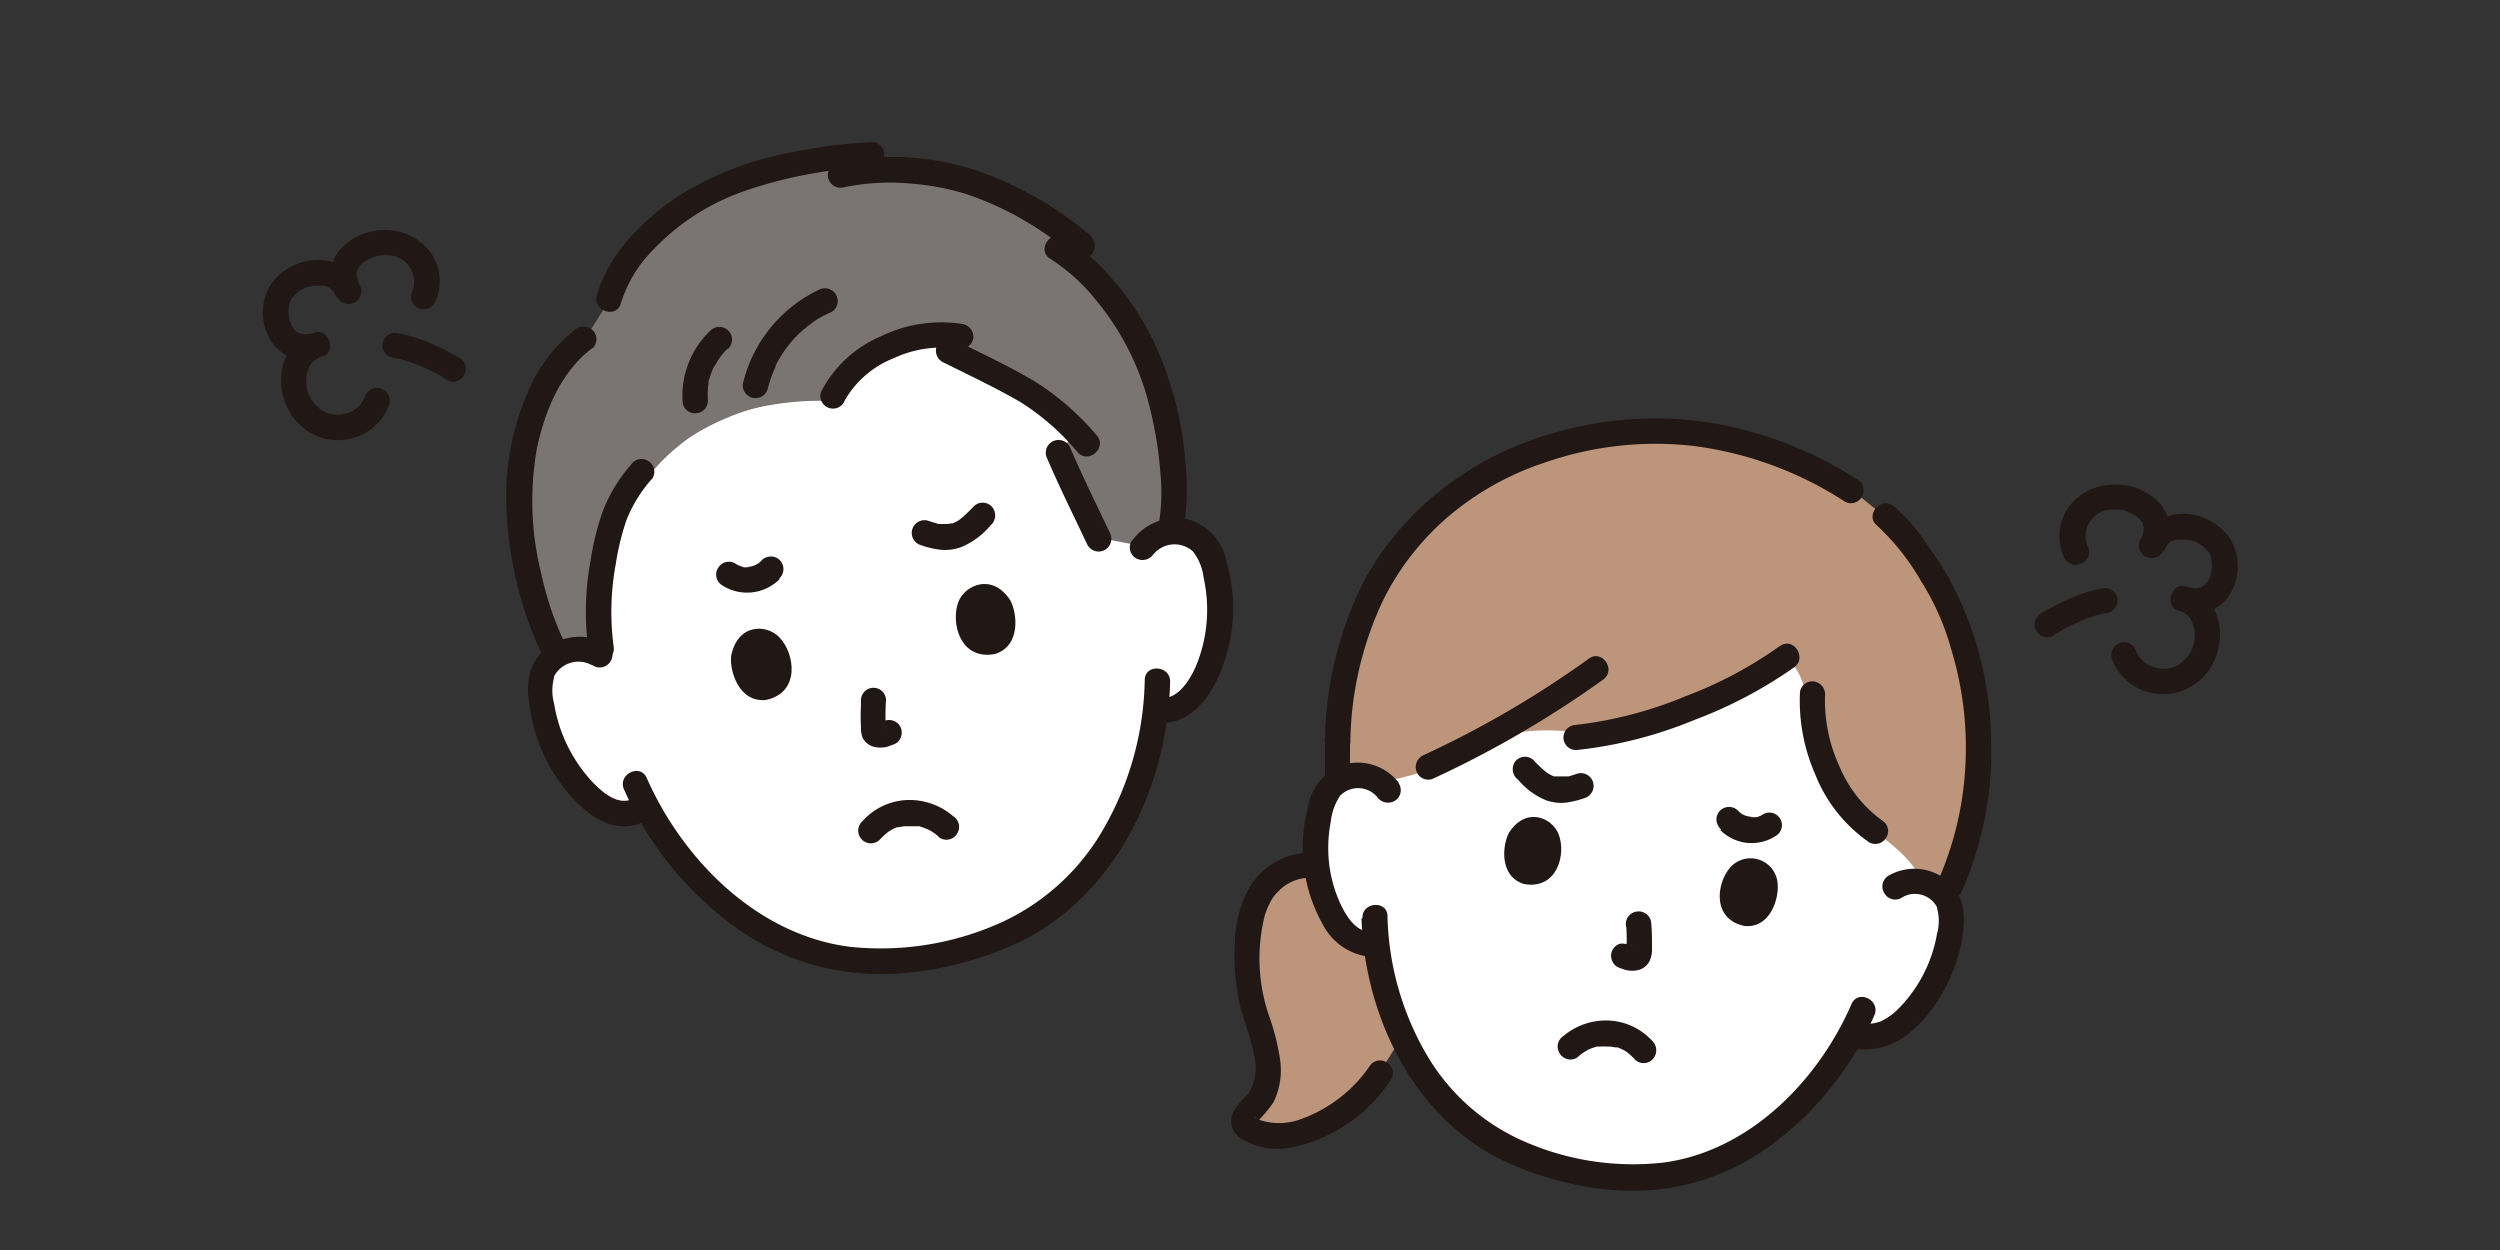 <?xml version="1.0" encoding="UTF-8"?> <svg xmlns="http://www.w3.org/2000/svg" viewBox="0 0 200 100"><rect x="0" y="0" width="200" height="100" fill="#333333" stroke="none"/><defs><style> .cls-1 { fill: #fff; } .cls-2 { fill: #7a7473; } .cls-3 { fill: #211715; } .cls-4 { fill: #bd957a; } .cls-5 { fill: none; } </style></defs><g id="レイヤー_2" data-name="レイヤー 2"><g id="トップ"><g><g><g><path class="cls-1" d="M49.7,23.38a24.92,24.92,0,0,1,28.63-5.66A24.87,24.87,0,0,1,92,34.79a44.57,44.57,0,0,1,.87,7.1l0,.78a3.15,3.15,0,0,1,3.37.84,4.19,4.19,0,0,1,.79,1.63,13.12,13.12,0,0,1,0,7.06,8.37,8.37,0,0,1-1.56,3.18,3,3,0,0,1-3.1,1.35,25.82,25.82,0,0,1-3,9.5A18.82,18.82,0,0,1,80,74.94a31.48,31.48,0,0,1-4.75,1.48,28.38,28.38,0,0,1-5.36.51,18.67,18.67,0,0,1-11.7-4.51,25.67,25.67,0,0,1-6.52-8,2.58,2.58,0,0,1-3.09.23,8.18,8.18,0,0,1-2.65-2.35,13,13,0,0,1-2.65-6.54,4.25,4.25,0,0,1,.1-1.81,3.11,3.11,0,0,1,1.89-1.88,1.92,1.92,0,0,1,.32-.09h0a47.74,47.74,0,0,1-2-7.61,27,27,0,0,1,.06-9A23.92,23.92,0,0,1,49.7,23.38Z"></path><path class="cls-2" d="M75.28,13.9A22.58,22.58,0,0,0,70,13.56l-.13-1.27c-5.08.17-11.09,1.84-13.64,3.34-3.64,2.14-6.54,5.13-7.4,8.25l-2,3.2c-3,2.19-4.39,6.33-4.91,9.32a28.33,28.33,0,0,0,2.73,16.07,3.07,3.07,0,0,1,.76-.4,3.21,3.21,0,0,1,3,.46c-.64-2.32-.42-7.33.85-11.22a10.53,10.53,0,0,1,2.18-3.62,22.46,22.46,0,0,1,4.43-3.13,20.46,20.46,0,0,1,4.81-2c1.77-.52,4.18-1.16,6-.75,1.29-3.17,5.8-5.33,9.37-5.11,0,.72,0,1.3,0,1.3,1.43.7,3.29,1.68,4.72,2.39a23.75,23.75,0,0,1,2.88,1.68,20,20,0,0,1,2.49,2.29l-1.3,1.79c1,2.43,2.09,4.51,3.21,6.9l3.53.68a3.22,3.22,0,0,1,2.19-1.23c1-4-.29-10.66-2.07-14.47a21.41,21.41,0,0,0-5.81-7.47l.8-1A21.54,21.54,0,0,0,81.31,16,20.82,20.82,0,0,0,75.28,13.9Z"></path><path class="cls-2" d="M66.55,32.08h0a1,1,0,1,0,.15-2,25.45,25.45,0,0,0-8.46,1.06,17.85,17.85,0,0,0-7.61,5.3,1,1,0,0,0-.09,1.44,1,1,0,0,0,1.44.09,16.21,16.21,0,0,1,6.82-4.89,23.32,23.32,0,0,1,7.75-1Z"></path><path class="cls-3" d="M47.41,53.22a1,1,0,0,0,1.41-.28,1,1,0,0,0-.28-1.41,4.3,4.3,0,0,0-5.13.59c-1.27,1.26-1.33,2.91-1,4.59A13.8,13.8,0,0,0,44,61.36c1.42,2.46,4.4,5.94,7.58,4.35a1,1,0,0,0-.92-1.82c-1.21.61-2.47-.5-3.28-1.35a12,12,0,0,1-2.46-4,11.65,11.65,0,0,1-.59-2.25,3.94,3.94,0,0,1,0-2.1l0-.09a2.21,2.21,0,0,1,3-.9Z"></path><path class="cls-3" d="M90.57,43.22a1,1,0,0,0,.27,1.42,1.06,1.06,0,0,0,1.42-.28.27.27,0,0,1,.07-.08,2.19,2.19,0,0,1,3.11-.16,4.19,4.19,0,0,1,.85,2.1,11.77,11.77,0,0,1-.61,7.06c-.43,1-1.37,2.6-2.65,2.55s-1.46,2-.15,2c1.93.06,3.38-1.37,4.26-3a13.39,13.39,0,0,0,1-9.84,4.41,4.41,0,0,0-3-3.42,4.35,4.35,0,0,0-4.48,1.57Z"></path><path class="cls-3" d="M70.88,56.1a1,1,0,1,0-2-.15c0,.7-.06,1.41,0,2.11A2.37,2.37,0,0,0,69,59a1.4,1.4,0,0,0,.94.75,2.25,2.25,0,0,0,1,0c.22-.06.42-.16.64-.23a.93.93,0,0,0,.5-.58h0a1,1,0,0,0-.63-1.29,1.1,1.1,0,0,0-.78.05l-.29.11.26-.09a.86.86,0,0,1-.27.05h.28l-.3,0,.26,0-.19,0,.24.11-.09-.05.2.17L70.7,58l.14.22a.69.69,0,0,1,0-.13l.08.26a2.93,2.93,0,0,1-.05-.29l0,.27a20.2,20.2,0,0,1,0-2.2Z"></path><path class="cls-3" d="M76.68,48.13c-.65,1.65.11,4.73,2.92,4.19,2.07-.64,1.79-3.25,1.22-4.3C79.39,45.83,77.22,46.78,76.68,48.13Z"></path><path class="cls-3" d="M62.36,51c1.23,1.27,1.7,4.42-1.1,5-2.16.2-2.9-2.33-2.77-3.52C59,49.86,61.35,49.91,62.36,51Z"></path><path class="cls-3" d="M76.78,27.89A1,1,0,0,0,77.87,27a1.05,1.05,0,0,0-.94-1.09,11,11,0,0,0-6.47,1,9.62,9.62,0,0,0-4.78,4.44A1,1,0,1,0,67.6,32a7.82,7.82,0,0,1,3.89-3.34,9.08,9.08,0,0,1,5.29-.74Z"></path><path class="cls-3" d="M66.45,25a1,1,0,0,0-.91-1.83,11.2,11.2,0,0,0-6.06,7.33,1,1,0,0,0,1.92.67c.09-.36.2-.72.32-1.06.07-.19.15-.38.23-.56s.07-.15.1-.23l0-.08a9.8,9.8,0,0,1,1.18-1.8s.18-.23.14-.17.1-.11.11-.13l.39-.4c.25-.24.52-.47.8-.69l.44-.33.07-.05.25-.16a10.15,10.15,0,0,1,1-.51Z"></path><path class="cls-3" d="M58.22,27.93a1,1,0,1,0-1.35-1.52,7.18,7.18,0,0,0-2.25,5.83,1,1,0,0,0,1.2.8,1,1,0,0,0,.65-.43,1.13,1.13,0,0,0,.15-.76c0,.31,0-.05,0-.13s0-.23,0-.34,0-.42.06-.63l0-.16s0,.24,0,0,.05-.2.07-.29a5.29,5.29,0,0,1,.21-.6,2.88,2.88,0,0,1,.13-.31l.07-.15c0,.05-.09.17,0,.05s.22-.38.35-.57.25-.34.38-.5-.17.18,0,0l.09-.1.24-.24Z"></path><path class="cls-3" d="M52.17,38.31a1,1,0,0,0-.28-1.41,1,1,0,0,0-1.41.28,12.52,12.52,0,0,0-2.23,3.64,21.57,21.57,0,0,0-1,4,22.64,22.64,0,0,0-.16,7.3c.21,1.29,2.21.89,2-.4a21.12,21.12,0,0,1,.17-6.59,20.42,20.42,0,0,1,.86-3.53,11.07,11.07,0,0,1,2-3.25Z"></path><path class="cls-3" d="M76.22,27.1a1,1,0,0,0-1.3.63,1.06,1.06,0,0,0,.63,1.3c2,1,4.13,2,6.09,3.14a19.28,19.28,0,0,1,4.56,4c.88,1,2.41-.37,1.53-1.35a21.39,21.39,0,0,0-5-4.34c-2.11-1.24-4.36-2.29-6.55-3.37Z"></path><path class="cls-3" d="M85.59,35.76a1,1,0,1,0-1.82.91c1,2.33,2.13,4.6,3.21,6.89a1,1,0,1,0,1.82-.91c-1.08-2.29-2.21-4.56-3.21-6.89Z"></path><path class="cls-3" d="M84,20.69a15.22,15.22,0,0,1,3.81,3.48,21.2,21.2,0,0,1,4.24,8.72,30.48,30.48,0,0,1,.78,4.93A15.42,15.42,0,0,1,92.69,42a1,1,0,0,0,1.93.66,19.11,19.11,0,0,0,.22-5.6,28,28,0,0,0-2.58-9.82,22.59,22.59,0,0,0-3.35-5A16.23,16.23,0,0,0,85.17,19C84.05,18.32,82.92,20,84,20.69Z"></path><path class="cls-3" d="M67.45,15A17.89,17.89,0,0,1,73,14.7a19.72,19.72,0,0,1,4.5.89,25.47,25.47,0,0,1,4,1.79,30.2,30.2,0,0,1,3.08,2c.32.23.63.49,1,.73.13.1-.18-.17,0,0l.1.09s.06.08.08.08a1,1,0,0,1-.2-.4,1,1,0,0,0,1.2.8,1,1,0,0,0,.8-1.19,1.56,1.56,0,0,0-.67-.93,14.94,14.94,0,0,0-1.18-.92,27.79,27.79,0,0,0-8-4.13A21.39,21.39,0,0,0,67.05,13,1,1,0,0,0,67.45,15Z"></path><path class="cls-3" d="M47.74,23.6c-.36,1.26,1.57,1.93,1.93.67a10.42,10.42,0,0,1,2.47-4.17,18.36,18.36,0,0,1,7.52-4.85,35.59,35.59,0,0,1,10-1.88,1,1,0,0,0,.16-2,38.47,38.47,0,0,0-6.42.81,25.53,25.53,0,0,0-9.13,3.51c-2.83,1.91-5.57,4.57-6.54,8Z"></path><path class="cls-3" d="M47.36,27.9a1,1,0,0,0,.09-1.44A1.05,1.05,0,0,0,46,26.38a12.38,12.38,0,0,0-3.71,4.85A20.81,20.81,0,0,0,40.54,41a29.83,29.83,0,0,0,3,11.73,1,1,0,0,0,1.82-.91,25.42,25.42,0,0,1-2.06-5.93,24,24,0,0,1-.35-10c.63-3,1.92-6.17,4.46-8.06Z"></path><path class="cls-3" d="M62.33,46.3a1.11,1.11,0,0,0,.34-.68h0a1,1,0,0,0-.94-1.1,1.09,1.09,0,0,0-.75.26,2.47,2.47,0,0,1-.42.37l.22-.15a2.63,2.63,0,0,1-.63.31l.26-.08a3.12,3.12,0,0,1-.74.14H60a3.4,3.4,0,0,1-.71,0l.26,0a2.54,2.54,0,0,1-.45-.13l-.1,0c-.11,0,.22.13.09,0l-.2-.12a1,1,0,0,0-1.42.28,1,1,0,0,0,.28,1.41,3.68,3.68,0,0,0,4.63-.49Z"></path><path class="cls-3" d="M79.28,42a1.05,1.05,0,0,0,.09-1.44,1,1,0,0,0-1.44-.08c-.27.29-.56.57-.86.84l-.24.2-.13.1c.11-.08.12-.08,0,0a5.39,5.39,0,0,1-.48.25c-.11,0-.09,0,0,0l-.15,0-.24.05c-.11,0-.11,0,0,0h-.17l-.33,0-.2,0c.14,0-.16,0-.19-.05-.22-.06-.43-.12-.65-.2a1,1,0,0,0-.66,1.93,7.84,7.84,0,0,0,1.59.38,3.77,3.77,0,0,0,1.7-.22A6.17,6.17,0,0,0,79.27,42Z"></path><path class="cls-3" d="M75.14,67a1,1,0,0,0,1.41-.28,1,1,0,0,0-.28-1.41A5.34,5.34,0,0,0,72.63,64,5.06,5.06,0,0,0,69,65.69a1,1,0,1,0,1.35,1.52,5.76,5.76,0,0,1,.62-.59l.14-.11c.07-.05.09-.05,0,0l.31-.18.37-.16c.15,0-.14,0,0,0l.18,0a2.66,2.66,0,0,1,.39-.07l.2,0c.17,0-.15,0,0,0s.53,0,.79,0c.08,0,.12,0,0,0l.18,0,.4.13.35.14c.15.06-.11-.07,0,0l.16.09a4.3,4.3,0,0,1,.65.47Z"></path><path class="cls-3" d="M91.58,54.39a24.7,24.7,0,0,1-3.31,11.94,18.11,18.11,0,0,1-8.07,7.42,23.42,23.42,0,0,1-12.15,2c-7.41-.91-13.4-6.92-16.31-13.51-.53-1.2-2.35-.29-1.82.91a27,27,0,0,0,8.36,10.61,19.87,19.87,0,0,0,10.93,4.13,23.67,23.67,0,0,0,7-.68A25.89,25.89,0,0,0,82.29,75c7.28-4,11.12-12.39,11.32-20.44C93.65,53.23,91.61,53.08,91.58,54.39Z"></path><path class="cls-3" d="M35.67,30.36a1,1,0,0,0,1.41-.28,1,1,0,0,0-.28-1.41,17.9,17.9,0,0,0-2.51-1.27,11.2,11.2,0,0,0-2.61-.77h0a1,1,0,0,0-.15,2l.27.05c-.32-.05,0,0,.09,0l.57.17c.39.12.78.27,1.17.43l.59.26.31.14.12.06h0c.35.18.7.37,1,.58Z"></path><path class="cls-3" d="M32.94,23.39a1,1,0,0,0,.63,1.29,1.05,1.05,0,0,0,1.3-.63,4,4,0,0,0-.49-3.94,4.42,4.42,0,0,0-3.46-1.7,4.76,4.76,0,0,0-3.82,1.68,3.36,3.36,0,0,0-.17,3.69l1.82-.91a3.63,3.63,0,0,0-3.2-2.08,4.7,4.7,0,0,0-3.81,1.86,4.24,4.24,0,0,0-.15,4.47,3.28,3.28,0,0,0,4,1.47l-.66-1.91C21.88,27.77,21.83,32,24,34a4.38,4.38,0,0,0,4,1.1,4.3,4.3,0,0,0,3.13-2.71,1,1,0,0,0-1.93-.67,2.2,2.2,0,0,1-1.59,1.38,2.31,2.31,0,0,1-2.19-.54,2.74,2.74,0,0,1-.91-2.36,2.63,2.63,0,0,1,.15-.63,1.69,1.69,0,0,1,.2-.43,1.77,1.77,0,0,1,1-.64c1.08-.38.42-2.25-.66-1.91-.84.27-1.49.24-1.89-.6a2.6,2.6,0,0,1-.18-1.53,1.23,1.23,0,0,1,.38-.78,2.54,2.54,0,0,1,1-.69,4.29,4.29,0,0,1,.6-.13,3.42,3.42,0,0,1,.45,0h.25c.06,0,.23,0,.1,0l.23.07.09,0a2.07,2.07,0,0,1,.75.83,1,1,0,0,0,1.82-.91,2,2,0,0,1-.27-1.07c0,.12.12-.32.07-.22a2.19,2.19,0,0,1,.25-.37,2.79,2.79,0,0,1,2.11-.77,2.12,2.12,0,0,1,2,2.95Z"></path></g><g><path class="cls-1" d="M155.7,54.42a25.75,25.75,0,0,1,.19,9A28.67,28.67,0,0,1,154,70.62l.17,0a2.89,2.89,0,0,1,1.8,1.76,4.23,4.23,0,0,1,.11,1.7,12.39,12.39,0,0,1-2.46,6.19,7.91,7.91,0,0,1-2.48,2.23,4.6,4.6,0,0,1-2.74.31l-.36,0a24,24,0,0,1-5.85,7.13,17.42,17.42,0,0,1-10.9,4.29,26.33,26.33,0,0,1-5-.44,28.88,28.88,0,0,1-4.45-1.35,17.56,17.56,0,0,1-8.94-8.08,24,24,0,0,1-2.83-8.83,3.17,3.17,0,0,1-2.87-1.36,7.72,7.72,0,0,1-1.49-3,12.31,12.31,0,0,1,0-6.65,4.27,4.27,0,0,1,.74-1.55,3,3,0,0,1,2.63-.94v-.68a32.32,32.32,0,0,1,.88-6.72,22.92,22.92,0,0,1,27.25-18.15,22.88,22.88,0,0,1,12.72,7A22.24,22.24,0,0,1,155.7,54.42Z"></path><path class="cls-4" d="M120.46,58.77a49.94,49.94,0,0,0-6.14,2.79,21,21,0,0,1-3.94,1,2.46,2.46,0,0,0-1.62-.56,3,3,0,0,0-1.78.5c-.54-13.33,4.86-20,11-24a28.23,28.23,0,0,1,19.15-3.57,28.79,28.79,0,0,1,10.91,4.33l.93.6,1.85,1.51c1.64,1.34,2,2.2,3.37,4.14,3.18,4.51,4.6,11.8,3.87,17.94a28.52,28.52,0,0,1-2.47,8.27,4.34,4.34,0,0,0-1.73-1.13c-1-1.85-1.91-2.54-3.87-4.12a16.4,16.4,0,0,1-4-5.27,17.81,17.81,0,0,1-1.59-5.84,5,5,0,0,0-1.5-2.8A56.07,56.07,0,0,1,126,58.59,16.16,16.16,0,0,0,120.46,58.77Z"></path><path class="cls-4" d="M99.93,74.1A7.26,7.26,0,0,1,101,71.16a4.13,4.13,0,0,1,3.71-1.92l.72.05a12.54,12.54,0,0,0,.38,1.92,7.86,7.86,0,0,0,1.49,3,4.63,4.63,0,0,0,2.43,1.3l.36.08a24.24,24.24,0,0,0,2.07,7.32c-1.07,1.77-2.11,3.37-2.11,3.37A12.24,12.24,0,0,1,105.57,90a6.45,6.45,0,0,1-5.26.47,1.29,1.29,0,0,1-.8-.66c-.15-.49.74-1.17,1.3-1.89a5.1,5.1,0,0,0,.52-3.52,22.77,22.77,0,0,0-.89-3.13,17,17,0,0,1-.65-6C99.82,74.91,99.86,74.5,99.93,74.1Z"></path><path class="cls-3" d="M105.26,68.21A5.75,5.75,0,0,0,100,70.93a9.48,9.48,0,0,0-1.21,4.45,18.44,18.44,0,0,0,.33,4.69c.3,1.44.93,2.81,1.18,4.26a3.91,3.91,0,0,1-.43,3.17A6.48,6.48,0,0,0,98.64,89a1.62,1.62,0,0,0,.52,2,5.58,5.58,0,0,0,4.2.79,12.54,12.54,0,0,0,7.81-5.26,1,1,0,0,0-.09-1.43,1,1,0,0,0-1.44.09,11.29,11.29,0,0,1-5.49,4.31,4.93,4.93,0,0,1-3.24.14c-.13,0-.26-.14-.4-.18s0-.24,0,.2-.07.24,0,.19l.16-.21a9.87,9.87,0,0,0,1.21-1.46,5.85,5.85,0,0,0,.52-3.45,19.06,19.06,0,0,0-.93-3.62,14.11,14.11,0,0,1-.29-7.86,5.91,5.91,0,0,1,.34-.88c.08-.15.16-.31.25-.46s.12-.2.07-.11l0,0a3,3,0,0,1,.28-.34s.36-.35.23-.24a3.54,3.54,0,0,1,2.51-1,1,1,0,0,0,1.19-.81,1,1,0,0,0-.81-1.19Z"></path><path class="cls-3" d="M164.37,50.76c.34-.2.68-.4,1-.58h0l.12-.06.31-.15.6-.26c.38-.16.76-.31,1.16-.44l.57-.17c.08,0,.41-.08.08,0l.27-.05a1,1,0,1,0-.16-2h0a11.16,11.16,0,0,0-2.6.79,17.84,17.84,0,0,0-2.5,1.28,1,1,0,0,0,1.14,1.68Z"></path><path class="cls-3" d="M167.05,43.77a2.11,2.11,0,0,1,2-3,2.7,2.7,0,0,1,2.11.75,1.55,1.55,0,0,1,.26.37c-.06-.11.08.34.07.22a2,2,0,0,1-.27,1.07,1,1,0,0,0,1.83.9,2.14,2.14,0,0,1,.74-.84c-.11.06,0,0,.09,0l.24-.07c-.14,0,0,0,.09,0h.26a3.15,3.15,0,0,1,.44,0,4.13,4.13,0,0,1,.61.13,2.44,2.44,0,0,1,1,.69,1.2,1.2,0,0,1,.39.77,2.59,2.59,0,0,1-.17,1.53c-.4.84-1.05.88-1.89.62-1.09-.34-1.73,1.53-.64,1.91a1.84,1.84,0,0,1,1,.63,1.69,1.69,0,0,1,.2.43,2.65,2.65,0,0,1,.16.63,2.77,2.77,0,0,1-.9,2.37,2.29,2.29,0,0,1-2.18.55,2.23,2.23,0,0,1-1.61-1.37,1,1,0,0,0-1.91.68,4.27,4.27,0,0,0,3.14,2.69,4.39,4.39,0,0,0,4-1.12c2.16-2,2.08-6.25-1-7.32l-.64,1.92a3.29,3.29,0,0,0,4-1.5,4.26,4.26,0,0,0-.17-4.47,4.66,4.66,0,0,0-3.83-1.83,3.63,3.63,0,0,0-3.19,2.1l1.83.9a3.38,3.38,0,0,0-.19-3.69A4.74,4.74,0,0,0,169,38.78a4.45,4.45,0,0,0-3.46,1.72,4,4,0,0,0-.45,4,1,1,0,0,0,1.3.62A1,1,0,0,0,167.05,43.77Z"></path><path class="cls-3" d="M130.11,74.19a20,20,0,0,1,0,2l0-.27a1.17,1.17,0,0,1-.05.27l.09-.25a.37.37,0,0,1-.05.11l.14-.22a.13.13,0,0,1-.06.07l.2-.17-.08,0,.23-.12-.17.06.26-.06a1.27,1.27,0,0,1-.28,0h.28a.7.7,0,0,1-.25,0l.26.09-.27-.1a.7.7,0,0,0-.4-.09.74.74,0,0,0-.39,0,1,1,0,0,0-.62,1.3h0a1,1,0,0,0,.51.58,6.26,6.26,0,0,0,.61.21,2.12,2.12,0,0,0,1,0,1.35,1.35,0,0,0,.91-.75,2.2,2.2,0,0,0,.18-1c0-.66,0-1.31-.06-2a1,1,0,0,0-1.1-.93,1,1,0,0,0-.93,1.09h0Z"></path><path class="cls-3" d="M120.72,66.61c-.54,1-.79,3.51,1.2,4.11,2.69.49,3.4-2.46,2.76-4C124.16,65.4,122.08,64.51,120.72,66.61Z"></path><path class="cls-3" d="M142.21,70.7c.12,1.13-.56,3.56-2.63,3.38-2.68-.53-2.26-3.53-1.09-4.76A2.17,2.17,0,0,1,142.21,70.7Z"></path><path class="cls-3" d="M126.22,84.56a4.52,4.52,0,0,1,.62-.46L127,84c.13-.08-.13,0,0,0l.33-.14.39-.13.18,0c-.1,0-.08,0,0,0a6.64,6.64,0,0,1,.77,0c.15,0-.17,0,0,0l.2,0,.37.06.18,0c.15,0-.15-.06,0,0l.36.16.3.16c-.08,0-.08-.06,0,0l.14.11a5.34,5.34,0,0,1,.6.57,1,1,0,0,0,1.44-.1,1.05,1.05,0,0,0-.1-1.44,5,5,0,0,0-3.56-1.61,5.28,5.28,0,0,0-3.54,1.25,1,1,0,0,0-.26,1.42,1,1,0,0,0,1.41.27Z"></path><path class="cls-3" d="M152.23,71.76a2,2,0,0,1,2.73.81.25.25,0,0,1,0,.07,3.83,3.83,0,0,1,0,2.07,11.24,11.24,0,0,1-3,5.9,5.06,5.06,0,0,1-1.5,1.1,3.76,3.76,0,0,1-1.94.15,1,1,0,0,0-1.19.81,1,1,0,0,0,.81,1.2,5.64,5.64,0,0,0,4.32-1,11.16,11.16,0,0,0,3-3.55A13.16,13.16,0,0,0,157,74.92c.25-1.6.16-3.2-1.1-4.37a4.13,4.13,0,0,0-4.86-.47,1,1,0,0,0-.27,1.41A1,1,0,0,0,152.23,71.76Z"></path><path class="cls-3" d="M111.89,62.61a4.15,4.15,0,0,0-4.35-1.46,4.31,4.31,0,0,0-2.9,3.44A12.5,12.5,0,0,0,105.85,74,4.79,4.79,0,0,0,110,76.57c1.31,0,1.14-2.07-.17-2s-2.1-1.23-2.57-2.21a10.59,10.59,0,0,1-1-4.4,11,11,0,0,1,.2-2.21,4.72,4.72,0,0,1,.73-2.07,2,2,0,0,1,3,.1,1.06,1.06,0,0,0,1.42.27,1,1,0,0,0,.27-1.41Z"></path><path class="cls-3" d="M144,55.34A14.63,14.63,0,0,0,145.24,62a11.85,11.85,0,0,0,4.12,5.26,1,1,0,0,0,1.43-.1,1,1,0,0,0-.09-1.43,10.18,10.18,0,0,1-3.54-4.41A12.6,12.6,0,0,1,146,55.72a1.06,1.06,0,0,0-.81-1.19,1,1,0,0,0-1.19.81Z"></path><path class="cls-3" d="M127.11,52.69a80,80,0,0,1-13.18,7.7,1.05,1.05,0,0,0-.62,1.3,1,1,0,0,0,1.3.62,83.23,83.23,0,0,0,13.64-7.94C129.32,53.6,128.17,51.92,127.11,52.69Z"></path><path class="cls-3" d="M142.36,51.7a32.86,32.86,0,0,1-7.52,4A32.31,32.31,0,0,1,126,58a1,1,0,0,0,.16,2,34.17,34.17,0,0,0,9.38-2.4,35.52,35.52,0,0,0,8-4.22c1.05-.78-.09-2.47-1.15-1.69Z"></path><path class="cls-3" d="M106,59.38c0,.81,0,1.62,0,2.43a1,1,0,1,0,2-.16h0c0-.81,0-1.62,0-2.43a1,1,0,0,0-1.78-.59h0l-.15.22a1,1,0,0,0-.1.53Z"></path><path class="cls-3" d="M148.52,38.32A31,31,0,0,0,137,33.85a28.7,28.7,0,0,0-12.83.83A25.68,25.68,0,0,0,115.55,39a23.79,23.79,0,0,0-6.3,7.24A29.13,29.13,0,0,0,106,59.38a1,1,0,0,0,1.1.93,1,1,0,0,0,.93-1.09,27.3,27.3,0,0,1,2.59-11.14A21.21,21.21,0,0,1,116,41.21a23.07,23.07,0,0,1,7.57-4.2,27,27,0,0,1,11.69-1.36,28.91,28.91,0,0,1,12.36,4.5,1,1,0,0,0,1.36-.47,1,1,0,0,0-.46-1.36Z"></path><path class="cls-3" d="M156.86,71.51a28.86,28.86,0,0,0,1.93-6.1,26.34,26.34,0,0,0,.49-6.27A27.76,27.76,0,0,0,155.77,46c-.6-1-1.3-2-2-3a12.21,12.21,0,0,0-2.27-2.49c-1-.84-2.35.7-1.34,1.53a18.85,18.85,0,0,1,3.5,4.41,20.36,20.36,0,0,1,2.45,5.54,27,27,0,0,1,.78,12.35,26.28,26.28,0,0,1-1.88,6.2,1,1,0,0,0,1.83.9Z"></path><path class="cls-3" d="M108.92,73.46c.24,7.55,3.89,15.43,10.75,19.1a25.07,25.07,0,0,0,5.89,2.1,22.06,22.06,0,0,0,6.43.56,18.68,18.68,0,0,0,10.21-4,25.29,25.29,0,0,0,7.75-10c.52-1.2-1.3-2.1-1.83-.9-2.65,6.12-8.15,11.75-15,12.68a21.67,21.67,0,0,1-11.42-1.79,16.81,16.81,0,0,1-7.6-6.89A23,23,0,0,1,111,73.3c0-1.31-2.08-1.15-2,.16Z"></path><path class="cls-3" d="M137.63,66.41a3.54,3.54,0,0,0,4.47.44A1,1,0,0,0,141,65.17l-.27.16.23-.12a3,3,0,0,1-.59.21l.26-.06a3,3,0,0,1-.67,0l.27,0a2.81,2.81,0,0,1-.7-.14l.26.09a2.41,2.41,0,0,1-.6-.3l.22.15a2.71,2.71,0,0,1-.41-.35,1,1,0,0,0-.75-.25,1,1,0,0,0-.93,1.1h0a1.24,1.24,0,0,0,.35.69Z"></path><path class="cls-3" d="M121.45,62.38A5.82,5.82,0,0,0,123.63,64a3.55,3.55,0,0,0,1.64.21,7.38,7.38,0,0,0,1.54-.38,1,1,0,1,0-.68-1.92h0l-.62.2-.18,0-.18,0-.32,0h-.15c.14,0,.15,0,0,0l-.22,0-.15,0c.15.05.16.05,0,0a4.93,4.93,0,0,1-.46-.23c-.09-.06-.08-.06,0,0l-.13-.09-.23-.19a10.32,10.32,0,0,1-.82-.8,1,1,0,0,0-1.44.1A1.05,1.05,0,0,0,121.45,62.38Z"></path></g></g><rect class="cls-5" width="200" height="100"></rect></g></g></g></svg> 
